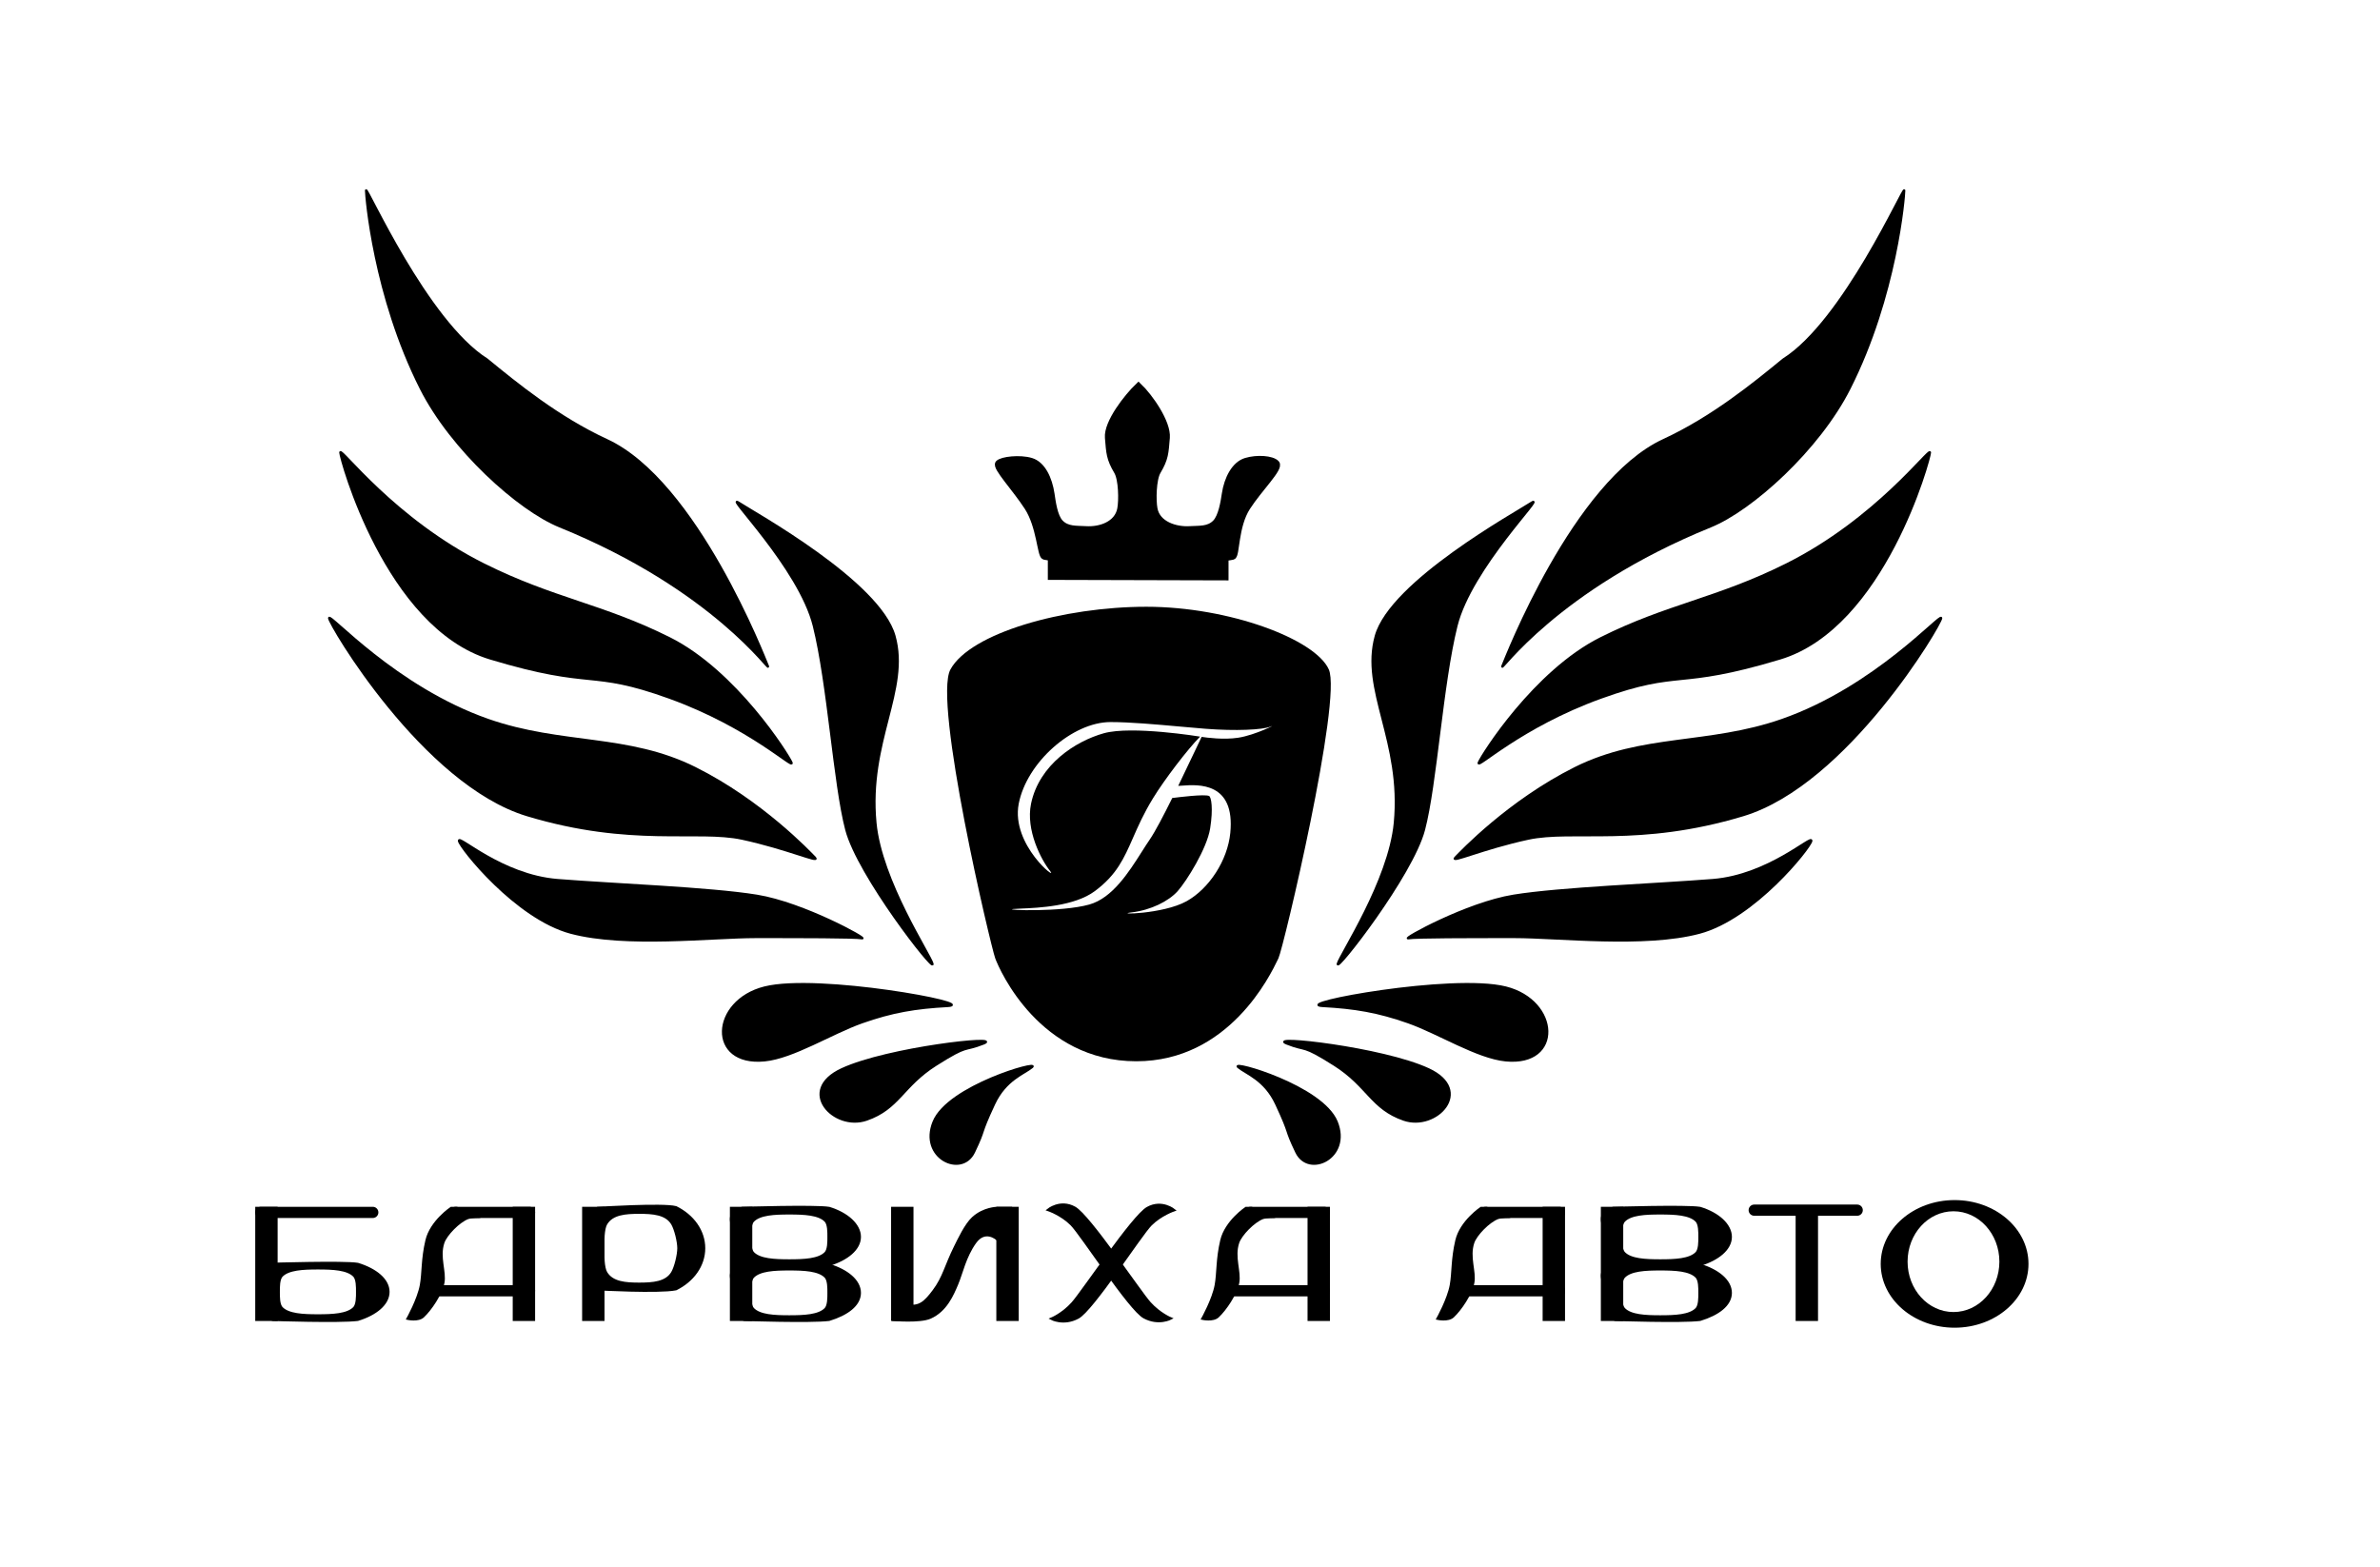 <svg width="1063" height="700" viewBox="0 0 1063 700" fill="none" xmlns="http://www.w3.org/2000/svg">
<path d="M671 297.575C672.5 294.075 702.931 215.075 743 196.575C764.766 186.525 783.299 171.398 796.5 160.575C823.5 143.575 850.5 82.575 850.5 85.075C850.5 87.575 846.971 132.129 826 173.575C812.279 200.691 782.368 227.621 764 235.075C695 263.075 669.5 301.075 671 297.575Z" fill="black" stroke="black" stroke-linecap="round"/>
<path d="M660.499 340.575C661.999 337.075 685.376 299.888 715 285.075C744.999 270.075 766.801 267.675 798 252.075C837.999 232.075 861.999 199.575 861.999 202.075C861.999 204.575 841.5 280.075 795 294.075C748.5 308.075 751 298.575 715 311.575C679 324.575 658.999 344.075 660.499 340.575Z" fill="black" stroke="black" stroke-linecap="round"/>
<path d="M650 383.075C652.5 380.5 673.876 357.888 703.5 343.075C733.499 328.075 763.069 333.08 795.999 321.575C837.5 307.075 866.998 273.575 866.998 276.075C866.998 278.575 825 350.075 778.5 364.075C732 378.075 702.499 370.251 682.5 374.575C662.5 378.899 647.5 385.65 650 383.075Z" fill="black" stroke="black" stroke-linecap="round"/>
<path d="M629 419.075C626 419.649 654.999 403.48 675.999 400.075C696.999 396.669 739.999 395.075 764.999 393.075C789.999 391.075 809.499 372.575 809 375.575C808.502 378.574 783.5 410.075 758.999 416.575C734.497 423.075 696.001 418.5 676.5 418.5C656.999 418.5 632 418.5 629 419.075Z" fill="black" stroke="black" stroke-linecap="round"/>
<path d="M597.5 430.5C598.5 426.5 620.518 393.504 622.999 367.574C626.499 331 607.762 308.232 614.499 284.074C621.236 259.916 676.998 229.149 683.999 224.574C691 220 656.999 253.5 650.499 279.5C643.999 305.5 641.358 350.171 635.999 370.574C630.641 390.977 596.5 434.5 597.5 430.5Z" fill="black" stroke="black" stroke-linecap="round"/>
<path d="M672.5 441.074C648.5 435.074 576.479 448.541 590.74 449.308C605 450.075 615.5 451.81 629 456.575C642.5 461.339 659.743 472.324 672.5 473.575C698 476.075 696.5 447.074 672.5 441.074Z" fill="black" stroke="black" stroke-linecap="round"/>
<path d="M638 477.575C617.5 468.074 565.297 462.351 574.722 466.064C584.146 469.778 581 466.075 596 475.575C611 485.075 612.5 495.075 627 500.075C641.5 505.075 658.5 487.075 638 477.575Z" fill="black" stroke="black" stroke-linecap="round"/>
<path d="M597 501.075C590.5 485.075 549.399 473.575 553 476.575C556.601 479.575 564.868 482.075 570 493.074C577 508.075 573.5 503.075 579 514.575C584.499 526.075 603.5 517.075 597 501.075Z" fill="black" stroke="black" stroke-linecap="round"/>
<path d="M342.999 297.575C341.499 294.075 311.067 215.075 270.998 196.575C249.233 186.525 230.7 171.398 217.499 160.575C190.499 143.575 163.499 82.575 163.499 85.075C163.499 87.575 167.027 132.129 187.999 173.575C201.719 200.691 231.63 227.621 249.998 235.075C318.998 263.075 344.498 301.075 342.999 297.575Z" fill="black" stroke="black" stroke-linecap="round"/>
<path d="M353.499 340.575C351.999 337.075 328.623 299.888 298.999 285.075C268.999 270.075 247.197 267.675 215.998 252.075C175.999 232.075 151.999 199.575 151.999 202.075C151.999 204.575 172.498 280.075 218.998 294.075C265.498 308.075 262.998 298.575 298.999 311.575C334.999 324.575 354.999 344.075 353.499 340.575Z" fill="black" stroke="black" stroke-linecap="round"/>
<path d="M363.998 383.075C361.498 380.5 340.122 357.888 310.498 343.075C280.499 328.075 250.929 333.08 218 321.575C176.498 307.075 147 273.575 147 276.075C147 278.575 188.998 350.075 235.498 364.075C281.998 378.075 311.499 370.251 331.499 374.575C351.499 378.899 366.498 385.65 363.998 383.075Z" fill="black" stroke="black" stroke-linecap="round"/>
<path d="M384.998 419.075C387.998 419.649 359 403.48 338 400.075C317 396.669 274 395.075 249 393.075C224 391.075 204.5 372.575 204.998 375.575C205.497 378.574 230.498 410.075 255 416.575C279.501 423.075 317.997 418.5 337.498 418.5C357 418.5 381.998 418.5 384.998 419.075Z" fill="black" stroke="black" stroke-linecap="round"/>
<path d="M416.498 430.5C415.498 426.5 393.48 393.504 390.999 367.574C387.499 331 406.236 308.232 399.499 284.074C392.763 259.916 337 229.149 329.999 224.574C322.998 220 356.999 253.5 363.499 279.5C369.999 305.5 372.641 350.171 377.999 370.574C383.358 390.977 417.498 434.5 416.498 430.5Z" fill="black" stroke="black" stroke-linecap="round"/>
<path d="M341.498 441.074C365.499 435.074 437.519 448.541 423.259 449.308C408.999 450.075 398.499 451.81 384.999 456.575C371.498 461.339 354.255 472.324 341.498 473.575C315.998 476.075 317.498 447.074 341.498 441.074Z" fill="black" stroke="black" stroke-linecap="round"/>
<path d="M375.998 477.575C396.498 468.074 448.701 462.351 439.277 466.064C429.852 469.778 432.999 466.075 417.998 475.575C402.998 485.075 401.498 495.075 386.998 500.075C372.498 505.075 355.498 487.075 375.998 477.575Z" fill="black" stroke="black" stroke-linecap="round"/>
<path d="M416.998 501.075C423.498 485.075 464.6 473.575 460.999 476.575C457.398 479.575 449.13 482.075 443.998 493.074C436.999 508.075 440.498 503.075 434.999 514.575C429.499 526.075 410.499 517.075 416.998 501.075Z" fill="black" stroke="black" stroke-linecap="round"/>
<path d="M469.5 257.5V249L466.5 248.5C464.767 248.098 464.5 235 459 226.5C453.5 218 444.519 208.586 446 207C447.481 205.413 455.5 204.5 460.5 206C465.5 207.5 468.489 213.858 469.5 220.631C470.032 224.196 470.845 230.723 473.5 233.5C476.624 236.767 480.859 236.231 485 236.5C491.409 236.916 499.155 234.33 500.5 227.344C501.242 223.49 501.097 214.033 499 210.5C495.552 204.689 495.582 202.299 495 195.5C494.427 188.812 503.488 177.265 508.5 172.5C513.512 177.265 521.573 188.812 521 195.5C520.418 202.299 520.448 204.689 517 210.5C514.903 214.033 514.758 223.49 515.5 227.344C516.844 234.33 525.091 236.916 531.5 236.5C535.641 236.231 539.876 236.767 543 233.5C545.655 230.723 546.674 224.196 547.206 220.631C548.216 213.858 551.5 207.5 556.5 206C561.5 204.5 568.133 205 570 207C571.867 209 562.5 218 557 226.5C551.5 235 552.281 248.098 550.548 248.5C549.015 248.856 547.206 249 547.206 249V257.705C545.597 257.688 469.5 257.5 469.5 257.5Z" fill="black"/>
<path d="M469.5 249H471.407H547.206M469.5 249V257.5C469.5 257.5 545.597 257.688 547.206 257.705V249M469.5 249L466.5 248.5C464.767 248.098 464.5 235 459 226.5C453.5 218 444.519 208.586 446 207C447.481 205.413 455.5 204.5 460.5 206C465.5 207.5 468.489 213.858 469.5 220.631C470.032 224.196 470.845 230.723 473.5 233.5C476.624 236.767 480.859 236.231 485 236.5C491.409 236.916 499.155 234.33 500.5 227.344C501.242 223.49 501.097 214.033 499 210.5C495.552 204.689 495.582 202.299 495 195.5C494.427 188.812 503.488 177.265 508.5 172.5C513.512 177.265 521.573 188.812 521 195.5C520.418 202.299 520.448 204.689 517 210.5C514.903 214.033 514.758 223.49 515.5 227.344C516.844 234.33 525.091 236.916 531.5 236.5C535.641 236.231 539.876 236.767 543 233.5C545.655 230.723 546.674 224.196 547.206 220.631C548.216 213.858 551.5 207.5 556.5 206C561.5 204.5 568.133 205 570 207C571.867 209 562.5 218 557 226.5C551.5 235 552.281 248.098 550.548 248.5C549.015 248.856 547.206 249 547.206 249" stroke="black" stroke-width="3" stroke-linecap="round"/>
<path fill-rule="evenodd" clip-rule="evenodd" d="M424.5 299C416.629 313.385 442.5 422.5 444.5 428C446.5 433.5 464.5 474 507.5 474C548.933 474 567.415 435.47 570.693 428.636C570.817 428.377 570.919 428.164 571 428C573.22 423.5 599.5 312.5 593.5 299C587.5 285.5 549 271 512 271C475 271 433.407 282.723 424.5 299ZM455 359C451.453 377.483 473 394 469 389C465 384 458.082 370.701 460.5 359C464.137 341.404 480.5 331 493 327.5C505.5 324 536 329 536 329C530.298 334.813 520.128 348.138 515 356.5C510.86 363.252 508.312 369.047 506.034 374.231C501.984 383.444 498.785 390.723 489 398C479.864 404.794 463.753 405.474 456.021 405.8C454.468 405.865 453.253 405.917 452.5 406C448 406.5 474 407.5 486.5 404C496.818 401.111 504.069 389.706 509.942 380.469C511.185 378.515 512.365 376.659 513.5 375C515.947 371.424 519.699 364.251 523.576 356.423C526.311 356.066 537.935 354.615 540 355.5C541 355.929 541.927 361 540.5 370C539.073 379 530 393.5 526 398C522 402.5 514 406.5 505.5 407.5C497 408.5 519.322 408.463 530 402.5C540.001 396.915 548.291 384.332 549.5 372C551.736 349.188 535.083 350.385 528.042 350.89C527.333 350.941 526.721 350.985 526.236 350.997C528.708 345.906 531.121 340.823 533.168 336.51C534.539 333.622 535.746 331.08 536.696 329.114C538.997 329.47 546.579 330.482 553 329.5C560.838 328.301 571 323 567.5 324.5C564 326 551.738 326.539 538.5 325.5C534.877 325.216 530.953 324.862 526.917 324.499C516.207 323.535 504.716 322.5 496 322.5C479 322.5 458.547 340.517 455 359Z" fill="black"/>
<line x1="116.5" y1="541.5" x2="166.5" y2="541.5" stroke="black" stroke-width="5" stroke-linecap="round"/>
<path fill-rule="evenodd" clip-rule="evenodd" d="M118 577C118 571.908 113.014 567.45 121 565C121 565 153.5 564 159.673 565C167.659 567.45 173 571.908 173 577C173 582.093 167.659 586.55 159.673 589C151.5 590 122 589 122 589C114.014 586.55 118 582.093 118 577ZM142 588C148.598 588 155.366 587.735 158.5 584.5C160.088 582.861 160 579.043 160 577C160 574.957 160.088 571.14 158.5 569.5C155.366 566.265 148.598 566 142 566C135.403 566 128.634 566.265 125.5 569.5C123.912 571.14 124 574.957 124 577C124 579.043 123.912 582.861 125.5 584.5C128.634 587.735 135.403 588 142 588Z" fill="black" stroke="black" stroke-width="2" stroke-linecap="round"/>
<line x1="119" y1="539" x2="119" y2="590" stroke="black" stroke-width="10"/>
<line x1="234" y1="539" x2="234" y2="590" stroke="black" stroke-width="10"/>
<line x1="194.5" y1="576.5" x2="236.5" y2="576.5" stroke="black" stroke-width="5" stroke-linecap="round"/>
<line x1="203.5" y1="541.5" x2="236.5" y2="541.5" stroke="black" stroke-width="5" stroke-linecap="round"/>
<path d="M190.5 554C192.5 545.5 201.5 539.5 201.5 539.5H204L214.5 543.5C214.5 543.5 210.5 543.5 209 544C205 545.5 199.219 551.367 198 555C195.819 561.5 199 568 198 573C197 578 192.353 584.858 189 588C186.772 590.088 182 589 182 589C182 589 186.843 580.363 188 574C189 568.5 188.5 562.5 190.5 554Z" fill="black" stroke="black" stroke-linecap="round"/>
<line x1="589" y1="539" x2="589" y2="590" stroke="black" stroke-width="10"/>
<line x1="549.5" y1="576.5" x2="591.5" y2="576.5" stroke="black" stroke-width="5" stroke-linecap="round"/>
<line x1="558.5" y1="541.5" x2="591.5" y2="541.5" stroke="black" stroke-width="5" stroke-linecap="round"/>
<path d="M545.5 554C547.5 545.5 556.5 539.5 556.5 539.5H559L569.5 543.5C569.5 543.5 565.5 543.5 564 544C560 545.5 554.219 551.367 553 555C550.819 561.5 554 568 553 573C552 578 547.353 584.858 544 588C541.772 590.088 537 589 537 589C537 589 541.843 580.363 543 574C544 568.5 543.5 562.5 545.5 554Z" fill="black" stroke="black" stroke-linecap="round"/>
<line x1="694" y1="539" x2="694" y2="590" stroke="black" stroke-width="10"/>
<line x1="654.5" y1="576.5" x2="696.5" y2="576.5" stroke="black" stroke-width="5" stroke-linecap="round"/>
<line x1="663.5" y1="541.5" x2="696.5" y2="541.5" stroke="black" stroke-width="5" stroke-linecap="round"/>
<path d="M650.5 554C652.5 545.5 661.5 539.5 661.5 539.5H664L674.5 543.5C674.5 543.5 670.5 543.5 669 544C665 545.5 659.219 551.367 658 555C655.819 561.5 659 568 658 573C657 578 652.353 584.858 649 588C646.772 590.088 642 589 642 589C642 589 646.843 580.363 648 574C649 568.5 648.5 562.5 650.5 554Z" fill="black" stroke="black" stroke-linecap="round"/>
<path fill-rule="evenodd" clip-rule="evenodd" d="M263.414 557.5C263.414 549.929 259.655 543.642 267 540C267 540 296.065 538.174 301.742 539.661C309.087 543.303 314 549.929 314 557.5C314 565.071 309.087 571.697 301.742 575.339C294.226 576.826 267.093 575.339 267.093 575.339C259.748 571.697 263.414 565.071 263.414 557.5ZM285.488 573.853C291.556 573.853 297.781 573.459 300.664 568.649C302.125 566.212 303.5 560.538 303.5 557.5C303.5 554.462 302.125 548.788 300.664 546.35C297.781 541.541 291.556 541.147 285.488 541.147C279.42 541.147 273.195 541.541 270.312 546.35C268.851 548.788 268.933 554.462 268.933 557.5C268.933 560.538 268.851 566.212 270.312 568.649C273.195 573.459 279.42 573.853 285.488 573.853Z" fill="black" stroke="black" stroke-width="2" stroke-linecap="round"/>
<line x1="265" y1="539" x2="265" y2="590" stroke="black" stroke-width="10"/>
<line x1="331" y1="539" x2="331" y2="590" stroke="black" stroke-width="10"/>
<path fill-rule="evenodd" clip-rule="evenodd" d="M328.538 552.445C328.538 547.352 323.551 542.45 331.537 540C331.537 540 364.037 539 370.21 540C378.196 542.45 383.538 547.352 383.538 552.445C383.538 557.537 378.196 561.995 370.21 564.445C362.037 565.445 332.538 564.445 332.538 564.445C324.551 561.995 328.538 557.537 328.538 552.445ZM352.538 563.445C359.135 563.445 365.903 563.18 369.037 559.945C370.626 558.305 370.538 554.488 370.538 552.445C370.538 550.401 370.626 546.584 369.037 544.945C365.903 541.71 359.135 541.445 352.538 541.445C345.94 541.445 339.171 541.71 336.037 544.945C334.449 546.584 334.538 550.401 334.538 552.445C334.538 554.488 334.449 558.305 336.037 559.945C339.171 563.18 345.94 563.445 352.538 563.445Z" fill="black" stroke="black" stroke-width="2" stroke-linecap="round"/>
<path fill-rule="evenodd" clip-rule="evenodd" d="M328.538 577.445C328.538 572.352 323.551 567.894 331.537 565.445C331.537 565.445 364.037 564.444 370.21 565.445C378.196 567.894 383.538 572.352 383.538 577.445C383.538 582.537 378.196 586.55 370.21 589C362.037 590 332.538 589 332.538 589C324.551 586.55 328.538 582.537 328.538 577.445ZM352.538 588.445C359.135 588.445 365.903 588.179 369.037 584.945C370.626 583.305 370.538 579.488 370.538 577.445C370.538 575.401 370.626 571.584 369.037 569.945C365.903 566.71 359.135 566.445 352.538 566.445C345.94 566.445 339.172 566.71 336.037 569.945C334.449 571.584 334.538 575.401 334.538 577.445C334.538 579.488 334.449 583.305 336.037 584.945C339.172 588.179 345.94 588.445 352.538 588.445Z" fill="black" stroke="black" stroke-width="2" stroke-linecap="round"/>
<line x1="720" y1="539" x2="720" y2="590" stroke="black" stroke-width="10"/>
<path fill-rule="evenodd" clip-rule="evenodd" d="M717.538 552.445C717.538 547.352 712.551 542.45 720.537 540C720.537 540 753.037 539 759.21 540C767.196 542.45 772.538 547.352 772.538 552.445C772.538 557.537 767.196 561.995 759.21 564.445C751.037 565.445 721.538 564.445 721.538 564.445C713.551 561.995 717.538 557.537 717.538 552.445ZM741.538 563.445C748.135 563.445 754.903 563.18 758.037 559.945C759.626 558.305 759.538 554.488 759.538 552.445C759.538 550.401 759.626 546.584 758.037 544.945C754.903 541.71 748.135 541.445 741.538 541.445C734.94 541.445 728.171 541.71 725.037 544.945C723.449 546.584 723.538 550.401 723.538 552.445C723.538 554.488 723.449 558.305 725.037 559.945C728.171 563.18 734.94 563.445 741.538 563.445Z" fill="black" stroke="black" stroke-width="2" stroke-linecap="round"/>
<path fill-rule="evenodd" clip-rule="evenodd" d="M717.538 577.445C717.538 572.352 712.551 567.894 720.537 565.445C720.537 565.445 753.037 564.444 759.21 565.445C767.196 567.894 772.538 572.352 772.538 577.445C772.538 582.537 767.196 586.55 759.21 589C751.037 590 721.538 589 721.538 589C713.551 586.55 717.538 582.537 717.538 577.445ZM741.538 588.445C748.135 588.445 754.903 588.179 758.037 584.945C759.626 583.305 759.538 579.488 759.538 577.445C759.538 575.401 759.626 571.584 758.037 569.945C754.903 566.71 748.135 566.445 741.538 566.445C734.94 566.445 728.172 566.71 725.037 569.945C723.449 571.584 723.538 575.401 723.538 577.445C723.538 579.488 723.449 583.305 725.037 584.945C728.172 588.179 734.94 588.445 741.538 588.445Z" fill="black" stroke="black" stroke-width="2" stroke-linecap="round"/>
<line x1="403" y1="539" x2="403" y2="590" stroke="black" stroke-width="10"/>
<line x1="450" y1="539" x2="450" y2="590" stroke="black" stroke-width="10"/>
<path d="M417 576.5C421.5 570.5 422.346 565.366 426.5 557C428.149 553.679 431.299 546.944 434.5 544C439.362 539.528 445.34 539.5 445.34 539.5H451.34L445.34 553.5C445.34 553.5 440.03 548.602 435.5 555C430.97 561.398 429.577 568.579 427.5 573.5C425.423 578.421 422.464 585.407 415.5 588.5C410.873 590.555 399 589.5 399 589.5C399 589.5 399.5 582 405 583C410.5 584 412.964 581.882 417 576.5Z" fill="black" stroke="black" stroke-linecap="round"/>
<line x1="807" y1="539" x2="807" y2="590" stroke="black" stroke-width="10"/>
<line x1="783.5" y1="540.5" x2="829.5" y2="540.5" stroke="black" stroke-width="5" stroke-linecap="round"/>
<path fill-rule="evenodd" clip-rule="evenodd" d="M873 593C891.225 593 906 580.24 906 564.5C906 548.76 891.225 536 873 536C854.775 536 840 548.76 840 564.5C840 580.24 854.775 593 873 593ZM872.5 586C883.822 586 893 575.926 893 563.5C893 551.074 883.822 541 872.5 541C861.178 541 852 551.074 852 563.5C852 575.926 861.178 586 872.5 586Z" fill="black"/>
<path d="M481.5 588.5C475 592 469.5 589 469.5 589C469.5 589 474.5 587 479 582C483.5 577 506 543.112 512.5 539.5C519 535.889 524.5 540.5 524.5 540.5C524.5 540.5 518.5 542.5 514 547C509.5 551.5 488 585 481.5 588.5Z" fill="black" stroke="black" stroke-linecap="round"/>
<path d="M511 588.381C517.5 591.881 523 588.881 523 588.881C523 588.881 518 586.881 513.5 581.881C509 576.881 486.5 542.992 480 539.381C473.5 535.77 468 540.381 468 540.381C468 540.381 474 542.381 478.5 546.881C483 551.381 504.5 584.881 511 588.381Z" fill="black" stroke="black" stroke-linecap="round"/>
</svg>
